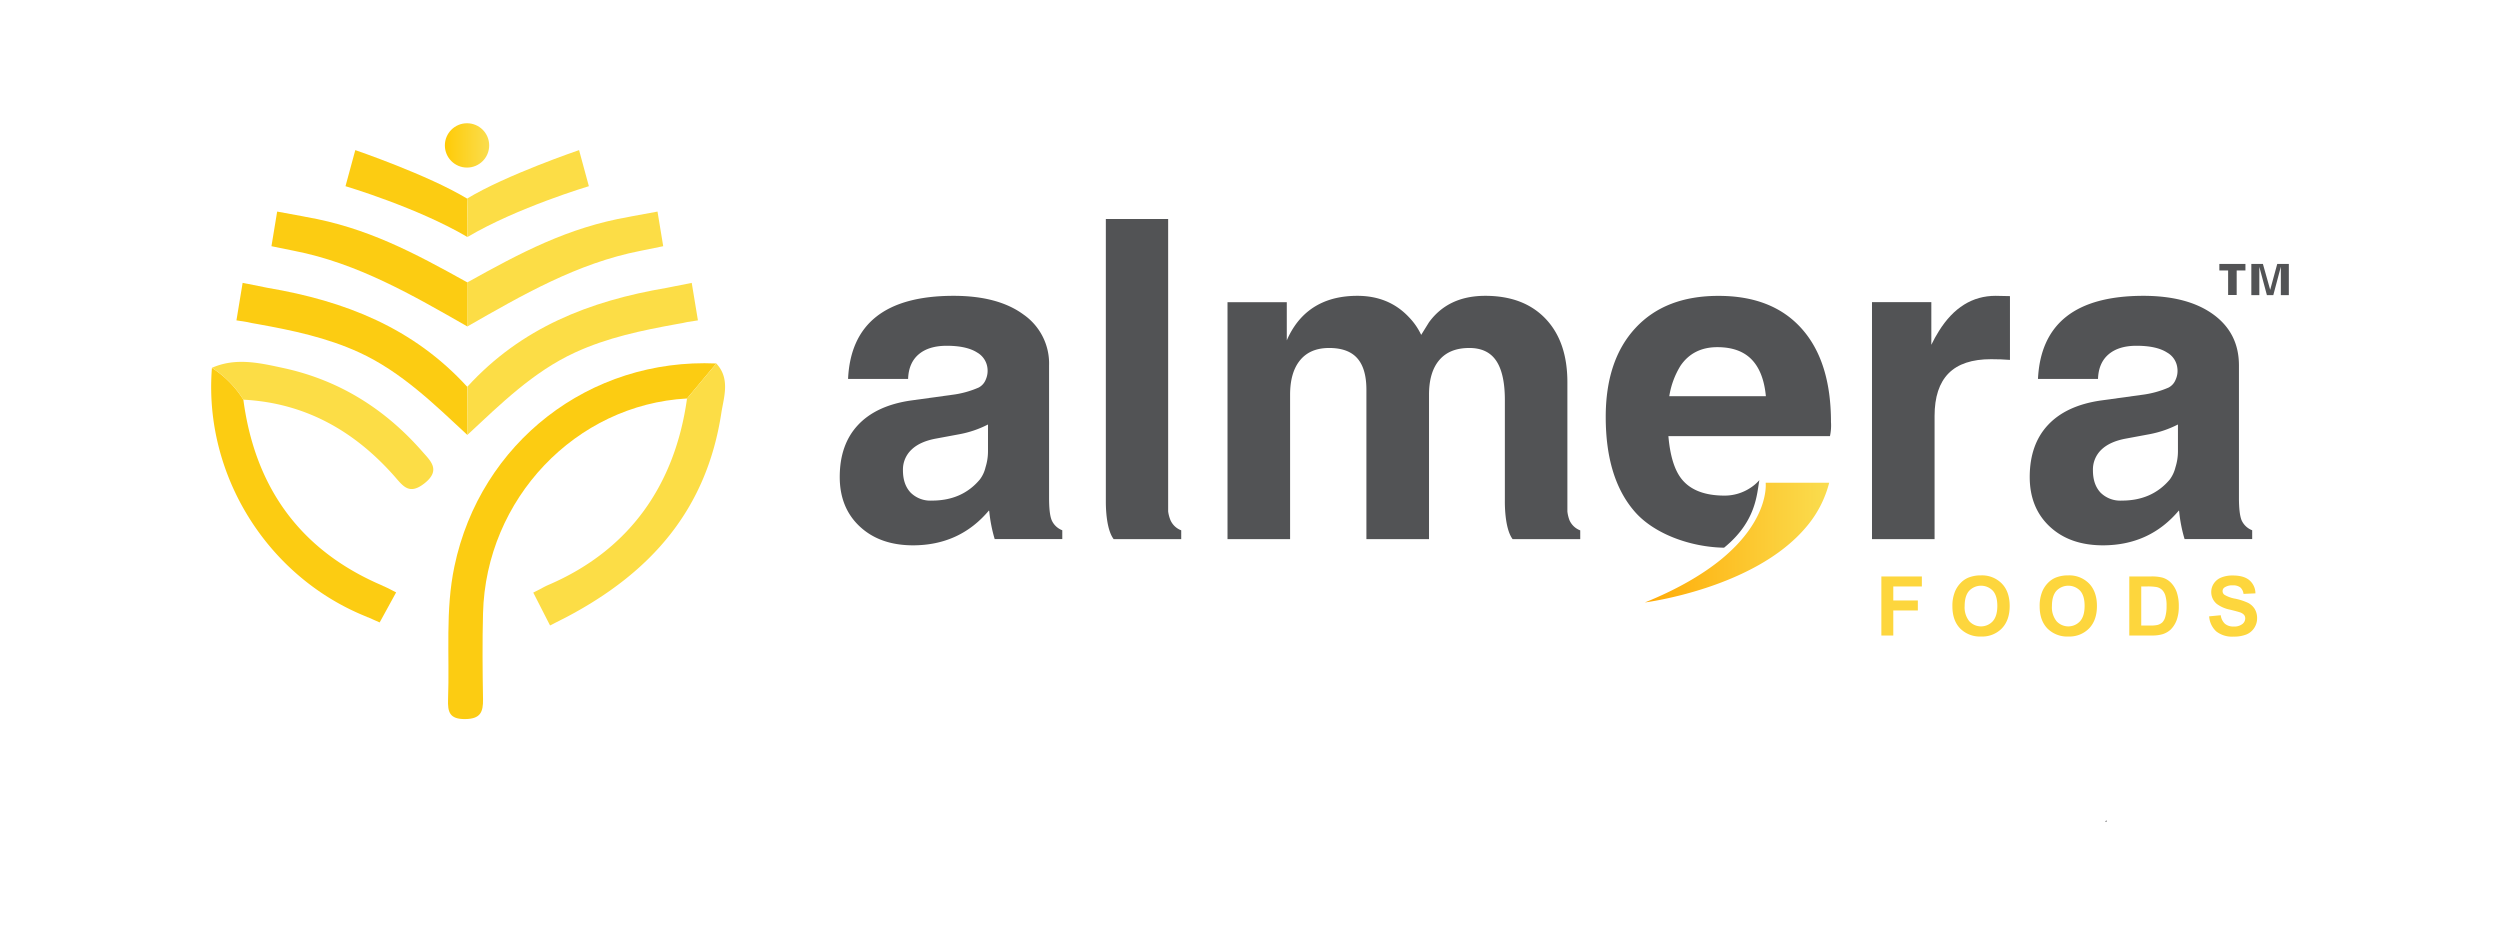 <svg id="Layer_1" data-name="Layer 1" xmlns="http://www.w3.org/2000/svg" xmlns:xlink="http://www.w3.org/1999/xlink" viewBox="0 0 916 346.18"><defs><style>.cls-1{fill:#525355;}.cls-2{fill:url(#linear-gradient);}.cls-3{fill:#fccc12;}.cls-4{fill:#fcdd46;}.cls-5{fill:url(#linear-gradient-2);}.cls-6{fill:#fdd63d;}</style><linearGradient id="linear-gradient" x1="602.69" y1="198.81" x2="670.22" y2="198.81" gradientUnits="userSpaceOnUse"><stop offset="0" stop-color="#ffab06"/><stop offset="1" stop-color="#fadd4f"/></linearGradient><linearGradient id="linear-gradient-2" x1="163" y1="53.28" x2="179.23" y2="53.28" gradientUnits="userSpaceOnUse"><stop offset="0" stop-color="#ffcb06"/><stop offset="1" stop-color="#fadd4f"/></linearGradient></defs><path class="cls-1" d="M385.33,190.58c-.65-1.59-.95-4.33-.95-8.18V133.89A21.84,21.84,0,0,0,375,115.24c-6.22-4.57-14.77-6.85-25.57-6.85q-18.63,0-28.31,7.61t-10.39,22.85h22q.19-5.86,3.85-9t10.28-3.16c4.87,0,8.61.83,11.18,2.48a7.54,7.54,0,0,1,3.76,5.68,8,8,0,0,1-.63,4.26,5.58,5.58,0,0,1-2.59,2.89,35.3,35.3,0,0,1-9.8,2.67l-15.14,2.09q-12.64,1.86-19.3,9t-6.66,19q0,11.3,7.35,18.16t19.44,6.89q17.16,0,27.87-12.76l.11.19a54.4,54.4,0,0,0,2,10.27h24.77v-3.22A6.93,6.93,0,0,1,385.33,190.58ZM362,165.44a19.45,19.45,0,0,1-.91,5.79A11.71,11.71,0,0,1,359,175.7q-6.49,7.74-17.61,7.72a10.24,10.24,0,0,1-7.74-2.93c-1.87-2-2.81-4.68-2.81-8.18a10,10,0,0,1,3.14-7.56c2.06-2,5.1-3.35,9.06-4.07l8.44-1.57A38.1,38.1,0,0,0,362,155.53Z"/><path class="cls-1" d="M670.87,154.61q0-22.17-10.74-34.2t-30.52-12q-19.47,0-30.38,11.78t-10.89,32.62q0,22.56,10.72,34.76c6.93,7.9,20,12.87,32.63,13.11,11.83-9.61,12-19.61,12.94-24.76a15.32,15.32,0,0,1-3.15,2.74,17.08,17.08,0,0,1-9.59,2.93q-11.19,0-16-6.41c-2.5-3.35-4-8.5-4.59-15.39H670.5A18.72,18.72,0,0,0,670.87,154.61Zm-59.25-9.43a30.17,30.17,0,0,1,4.14-11.2c3.1-4.52,7.61-6.78,13.48-6.78q9.25,0,13.65,5.78,3.39,4.41,4.13,12.2Z"/><path class="cls-1" d="M731.21,108.39q-12.76,0-20.81,12.94c-1,1.58-1.91,3.24-2.76,5V110.7H685.9v86.83h22.93V152.42q0-10.44,5.13-15.63t15.59-5.18q3.86,0,6.9.26V108.5Z"/><path class="cls-1" d="M821.3,190.58c-.63-1.59-.95-4.33-.95-8.18V133.89q0-11.83-9.35-18.65t-25.59-6.85q-18.63,0-28.29,7.61t-10.41,22.85h22q.19-5.86,3.85-9c2.46-2.11,5.87-3.16,10.28-3.16q7.33,0,11.18,2.48a7.43,7.43,0,0,1,3.76,5.68,7.72,7.72,0,0,1-.63,4.26,5.55,5.55,0,0,1-2.57,2.89,35.46,35.46,0,0,1-9.82,2.67l-15.14,2.09q-12.64,1.86-19.28,9t-6.65,19q0,11.3,7.32,18.16t19.44,6.89q17.16,0,27.89-12.76l.09.19a52.94,52.94,0,0,0,2,10.27h24.77v-3.22A7,7,0,0,1,821.3,190.58ZM798,165.44a19.47,19.47,0,0,1-.92,5.79A12.33,12.33,0,0,1,795,175.7q-6.53,7.74-17.61,7.72a10.25,10.25,0,0,1-7.76-2.93c-1.85-2-2.78-4.68-2.78-8.18a10.07,10.07,0,0,1,3.11-7.56c2.08-2,5.11-3.35,9.08-4.07l8.44-1.57A38.78,38.78,0,0,0,798,155.53Z"/><path class="cls-1" d="M834.38,96.71l-2.58,9.48-2.67-9.48h-4.24v11.42h2.93V97.77l2.77,10.36h2.35l2.76-10.41v10.41h2.93V96.71Zm-21.21,0V99.1h3.21v9h3.14v-9h3.21V96.71Z"/><path class="cls-2" d="M646.94,176.88s1.65,13.48-16.55,28.27c-6.43,5.19-15.35,10.59-27.7,15.59,0,0,40.07-5.07,59-27.53l.13-.15a40.19,40.19,0,0,0,8.39-16.18Z"/><path class="cls-3" d="M251.73,146c-40.8,2.23-73.69,36.78-74.75,78.69-.27,10.49-.18,21,0,31.48.08,4.73-.93,7.23-6.53,7.3-5.77.06-6.45-2.6-6.28-7.27.6-16.23-1.07-32.53,2.33-48.68C176,162.18,216,131.1,262.45,133.18Z"/><path class="cls-4" d="M89.17,146.44a36.88,36.88,0,0,0-11.52-11.67c8.72-3.85,17.43-1.81,26.14.07,20.48,4.42,37.3,15,51,30.66,2.93,3.35,6.85,6.76.74,11.59-5.63,4.44-7.85,1-11.09-2.69C129.73,157.8,111.71,147.62,89.17,146.44Z"/><path class="cls-4" d="M171.24,159.36c12.09-11.22,24.08-23.14,39.46-30.21,11.92-5.47,24.42-8.09,37.28-10.41,1.6-.29,2.82-.47,3.74-.73l4-.63-2.27-13.74-9.13,1.82v0c-28.48,4.83-53.35,14.65-73.08,36.23Z"/><path class="cls-4" d="M171.24,119.62c20.11-11.5,40.25-23.19,63.47-27.72L243,90.21l-2.09-12.69-9.2,1.69v0c-.46.09-.9.19-1.31.26-22.38,3.89-39.68,13.16-59.18,24Z"/><path class="cls-4" d="M215.76,68.22,212.17,55s-26.81,9.12-41,17.75l.12,14.08C189.42,76.08,215.76,68.22,215.76,68.22Z"/><path class="cls-3" d="M171.24,159.36c-12.09-11.22-24.21-23.14-39.59-30.21-11.92-5.47-24.42-8.09-37.27-10.41-1.61-.29-2.83-.47-3.75-.73l-4-.63,2.27-13.74,9.13,1.82v0c28.48,4.83,53.4,14.65,73.13,36.23Z"/><path class="cls-3" d="M171.24,119.62C151.12,108.12,131,96.43,107.76,91.9l-8.3-1.69,2.09-12.69,9.2,1.69v0c.45.09.89.19,1.3.26,22.39,3.89,39.69,13.16,59.19,24Z"/><path class="cls-3" d="M126.59,68.22,130.18,55s26.69,9.12,40.94,17.75c-.05,4.69.16,9.39.12,14.08C153.05,76.08,126.59,68.22,126.59,68.22Z"/><circle class="cls-5" cx="171.12" cy="53.28" r="8.12"/><path class="cls-6" d="M704.17,214.88v-3.66H689.33v21.64h4.37v-9.19h9V220h-9v-5.13Z"/><path class="cls-6" d="M733.47,213.82a10.13,10.13,0,0,0-7.65-3,11.93,11.93,0,0,0-4.67.85,8.32,8.32,0,0,0-2.79,1.95,10,10,0,0,0-2,3,13.71,13.71,0,0,0-1,5.55q0,5.16,2.85,8.11a10.2,10.2,0,0,0,7.68,2.94,10,10,0,0,0,7.61-3q2.85-3,2.85-8.2C736.34,218.55,735.39,215.8,733.47,213.82Zm-3.32,13.8a5.84,5.84,0,0,1-8.6,0,8.1,8.1,0,0,1-1.7-5.57q0-3.74,1.66-5.59a6,6,0,0,1,8.68,0q1.63,1.83,1.63,5.55C731.82,224.48,731.27,226.36,730.15,227.62Z"/><path class="cls-6" d="M765.45,213.82a10.15,10.15,0,0,0-7.65-3,11.9,11.9,0,0,0-4.67.85,8.46,8.46,0,0,0-2.8,1.95,10.12,10.12,0,0,0-2,3,13.71,13.71,0,0,0-1,5.55q0,5.16,2.85,8.11a10.2,10.2,0,0,0,7.68,2.94,10.06,10.06,0,0,0,7.61-3q2.85-3,2.85-8.2T765.45,213.82Zm-3.32,13.8a5.84,5.84,0,0,1-8.6,0,8.1,8.1,0,0,1-1.7-5.57q0-3.74,1.66-5.59a6,6,0,0,1,8.68,0q1.64,1.83,1.63,5.55C763.8,224.48,763.25,226.36,762.13,227.62Z"/><path class="cls-6" d="M797.61,217.14a9.41,9.41,0,0,0-2.06-3.51,7.25,7.25,0,0,0-3.26-2,15.4,15.4,0,0,0-4.12-.42h-8v21.64h8.22a13.4,13.4,0,0,0,3.87-.45,7.75,7.75,0,0,0,3.07-1.73,9.52,9.52,0,0,0,2.32-3.82,14.34,14.34,0,0,0,.66-4.61A15.7,15.7,0,0,0,797.61,217.14ZM793.36,226a4.49,4.49,0,0,1-1.14,2.09,4.15,4.15,0,0,1-1.76.9,11.86,11.86,0,0,1-2.65.21h-3.26V214.88h2a19.47,19.47,0,0,1,3.59.21,4.17,4.17,0,0,1,2,1,4.89,4.89,0,0,1,1.24,2.1,12.7,12.7,0,0,1,.45,3.85A13.9,13.9,0,0,1,793.36,226Z"/><path class="cls-6" d="M826.12,223.11a6.19,6.19,0,0,0-2.39-2.2,21.48,21.48,0,0,0-4.72-1.55,11.39,11.39,0,0,1-4-1.45,1.63,1.63,0,0,1-.65-1.31,1.6,1.6,0,0,1,.69-1.35,5,5,0,0,1,3-.78,4.4,4.4,0,0,1,2.77.73,3.72,3.72,0,0,1,1.2,2.4l4.37-.19a6.32,6.32,0,0,0-2.16-4.77c-1.37-1.19-3.42-1.78-6.13-1.78a10.83,10.83,0,0,0-4.26.75,5.8,5.8,0,0,0-2.7,2.19,5.52,5.52,0,0,0-.94,3.09,5.64,5.64,0,0,0,2,4.36,12,12,0,0,0,4.93,2.14c1.82.45,3,.77,3.5.94a3.61,3.61,0,0,1,1.57.94,2,2,0,0,1,.45,1.31,2.62,2.62,0,0,1-1.07,2.08,4.83,4.83,0,0,1-3.18.9,4.73,4.73,0,0,1-3.17-1,5.14,5.14,0,0,1-1.55-3.14l-4.25.41a8.25,8.25,0,0,0,2.62,5.53,9.37,9.37,0,0,0,6.31,1.9,12.39,12.39,0,0,0,4.71-.79A6.23,6.23,0,0,0,826,230a6.34,6.34,0,0,0,1-3.48A6.49,6.49,0,0,0,826.12,223.11Z"/><path class="cls-4" d="M262.45,133.18,251.73,146c-4.4,31.7-21.11,55.53-50.65,68.25a25.74,25.74,0,0,0-2.8,1.41l-2.89,1.47.41.8L200.94,228l.6,1.17,4.16-2.12.12-.06c.5-.24,1-.5,1.56-.79,31.5-16.55,51.54-39.77,56.91-74.85C265.18,145.58,267.67,138.74,262.45,133.18Z"/><path class="cls-3" d="M142.31,215.59l-1.65-.78-.07,0c-.36-.19-.75-.38-1.18-.56-29.68-12.88-46-35.93-50.24-67.76a36.81,36.81,0,0,0-11.52-11.68c-3.11,39,20.18,76.48,56.51,91.09l.29.12.32.17.12,0,4.21,1.87.41-.73.14-.25,4.43-8.09.71-1.3.35-.64Z"/><path class="cls-1" d="M575.08,190.66a13.05,13.05,0,0,1-.79-3.26V140.05q0-14.88-8-23.27t-22.09-8.39c-9.06,0-15.93,3.26-20.63,9.72l-2.85,4.59a23.83,23.83,0,0,0-4.5-6.5c-4.89-5.2-11.17-7.81-18.89-7.81-9.59,0-16.94,3.26-22,9.72a29.9,29.9,0,0,0-3.85,6.61v-14H449.76v86.83h22.93v-52.9c0-5.52,1.24-9.74,3.7-12.71s6-4.44,10.61-4.44,8.07,1.24,10.3,3.76,3.35,6.35,3.35,11.55v54.74h22.94v-52.9c0-5.52,1.24-9.74,3.76-12.71s6.18-4.44,11-4.44c4.46,0,7.74,1.54,9.85,4.67s3.18,7.92,3.18,14.4v36.5c0,.7-.23,10.41,2.85,14.48H579v-3.22A7,7,0,0,1,575.08,190.66Z"/><path class="cls-1" d="M428.89,190.66a12.85,12.85,0,0,1-.88-3.28V80.23H405.18V183.86c0,2.55.21,10.18,2.86,13.67H432.8v-3.22A7,7,0,0,1,428.89,190.66Z"/><path class="cls-1" d="M771.83,301h-.43l.32-.37.09.19C771.82,300.9,771.82,301,771.83,301Z"/><path class="cls-1" d="M771.83,301h-.43l.32-.37.09.19C771.82,300.9,771.82,301,771.83,301Z"/></svg>